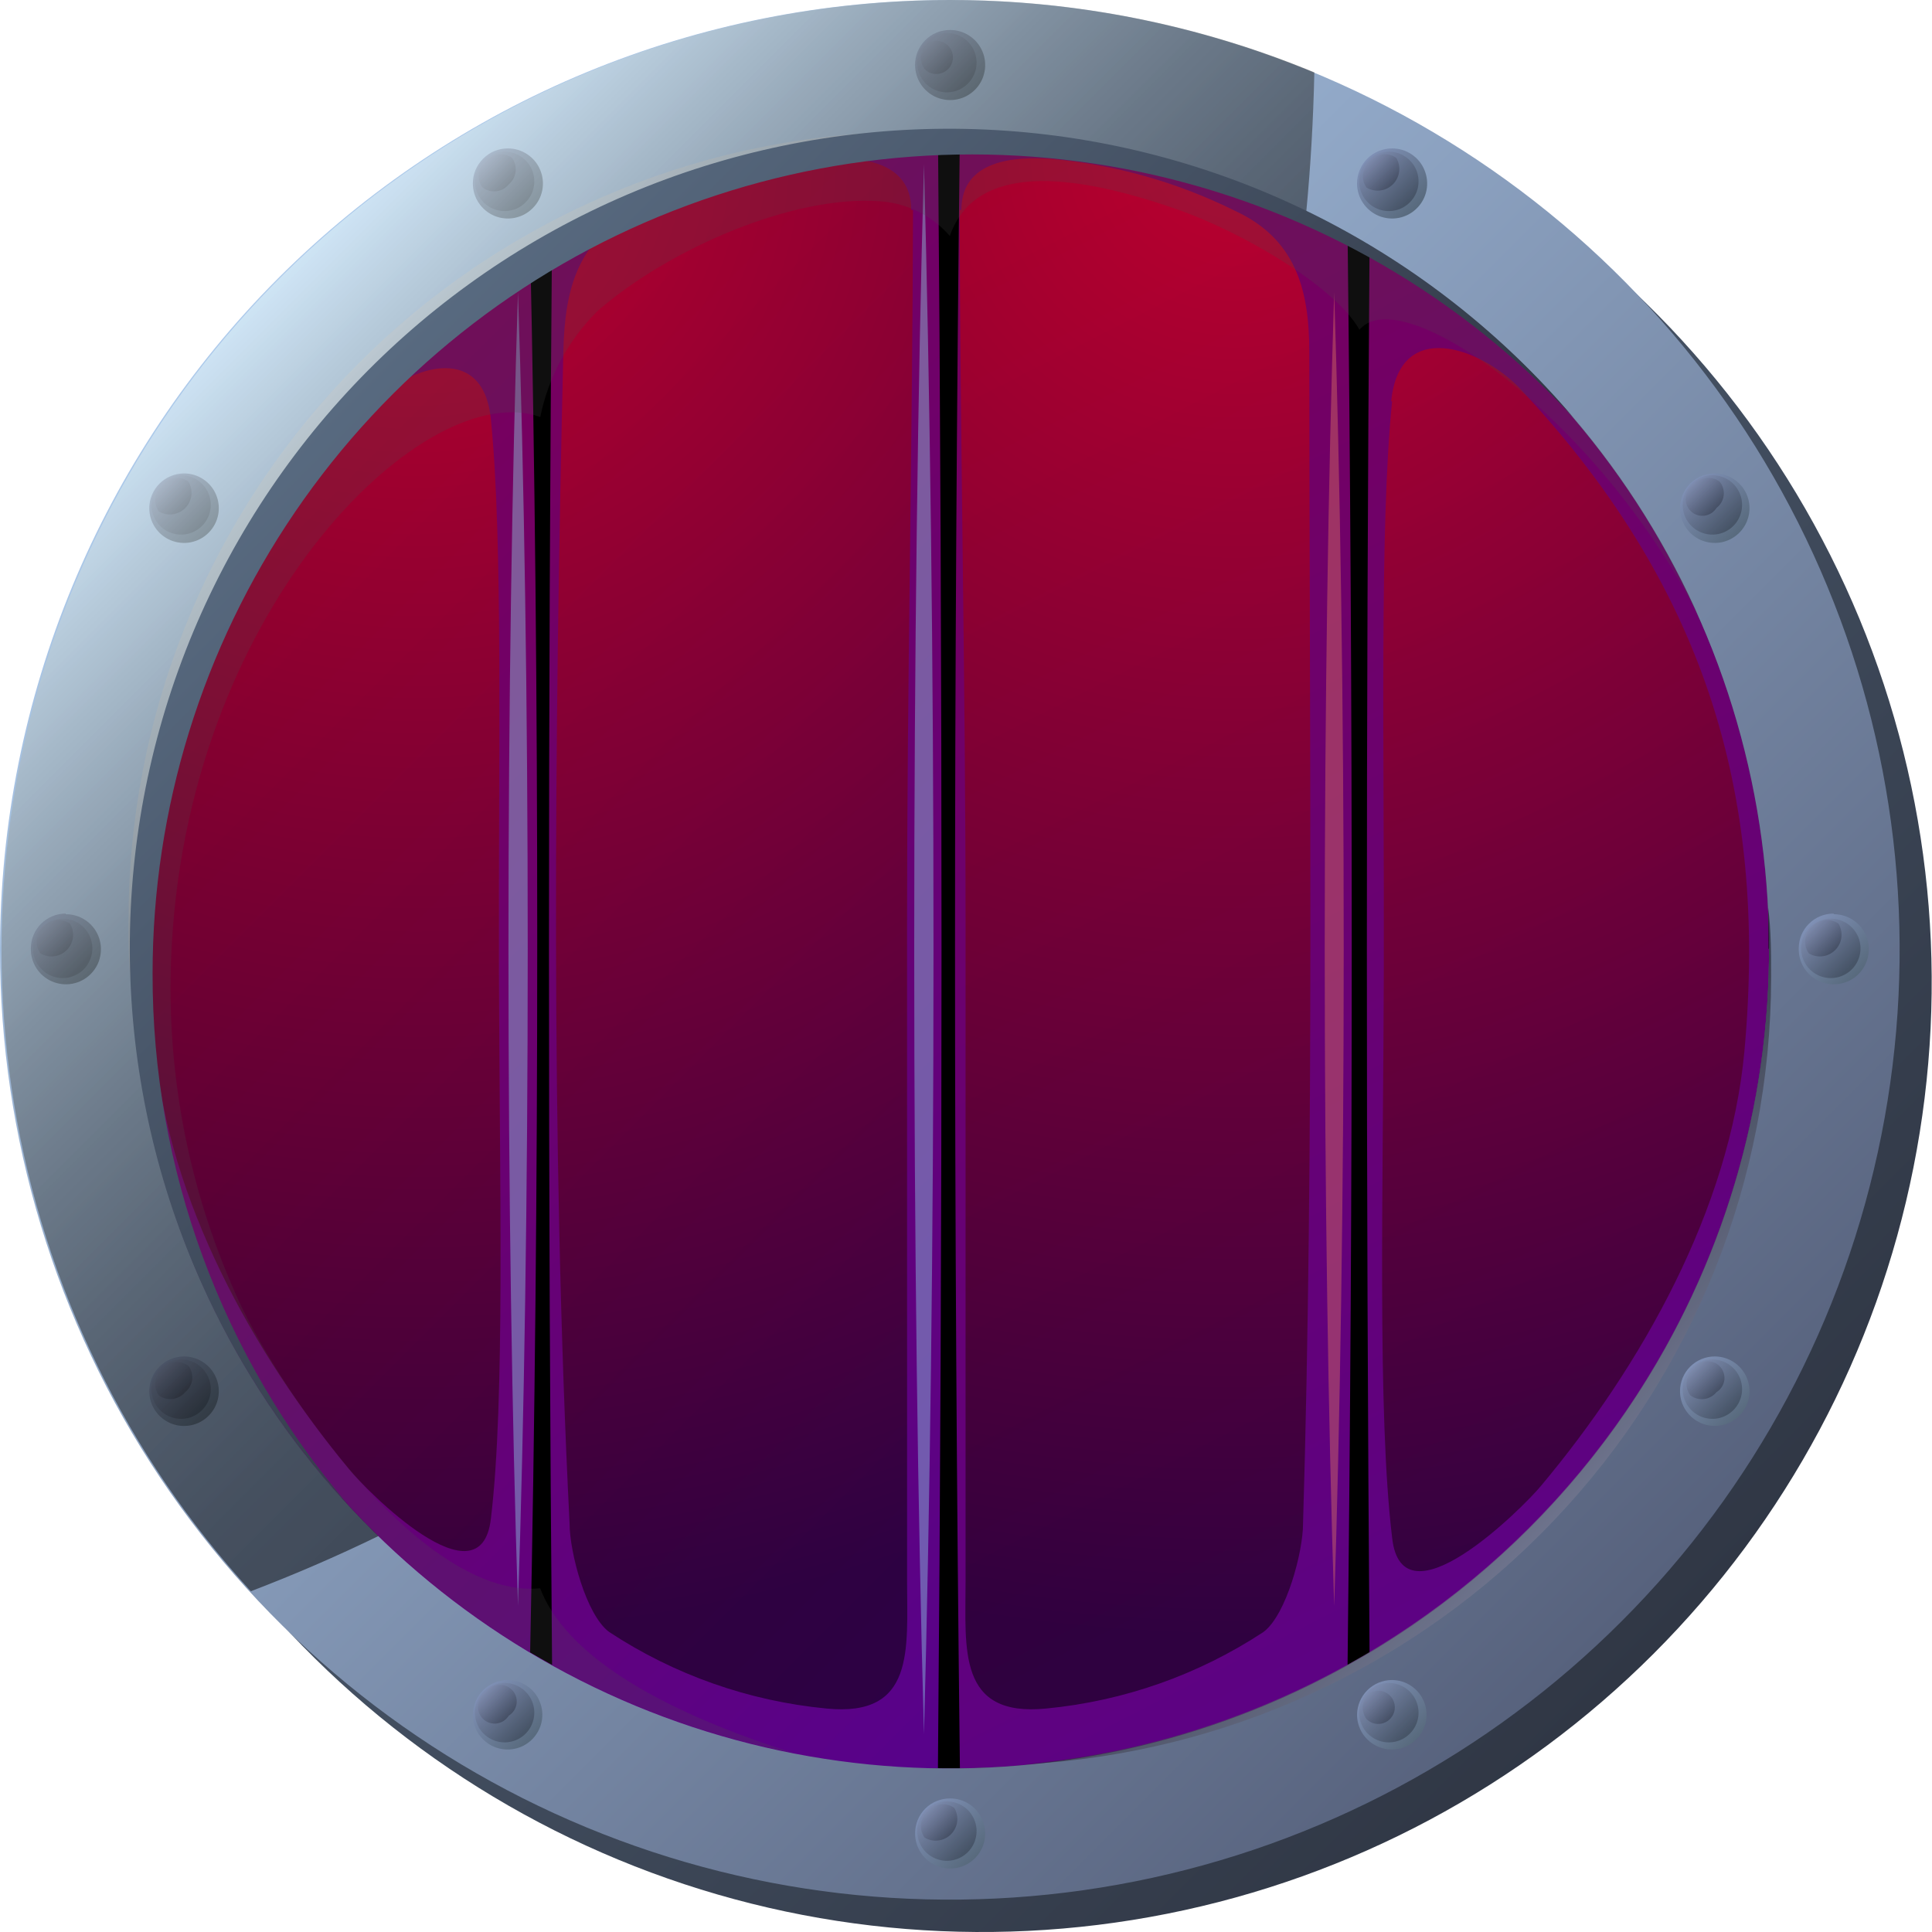 <svg width="40" height="40" viewBox="0 0 40 40" fill="none" xmlns="http://www.w3.org/2000/svg">
<rect width="40" height="40" fill="#E5E5E5"/>
<rect width="1232" height="290" transform="translate(-99 -60)" fill="white"/>
<g clip-path="url(#clip0_66_4318)">
<path fill-rule="evenodd" clip-rule="evenodd" d="M20.329 0.67C24.218 0.67 28.02 1.823 31.254 3.984C34.488 6.145 37.008 9.216 38.497 12.809C39.985 16.403 40.375 20.357 39.616 24.171C38.857 27.986 36.984 31.49 34.234 34.24C31.484 36.99 27.98 38.863 24.165 39.622C20.351 40.381 16.397 39.992 12.803 38.503C9.21 37.015 6.139 34.494 3.978 31.26C1.817 28.026 0.664 24.224 0.664 20.335C0.664 15.12 2.736 10.118 6.423 6.43C10.111 2.742 15.113 0.67 20.329 0.67Z" fill="url(#paint0_linear_66_4318)"/>
<path fill-rule="evenodd" clip-rule="evenodd" d="M19.665 2.692C23.02 2.692 26.3 3.687 29.09 5.551C31.88 7.416 34.054 10.066 35.337 13.166C36.62 16.267 36.955 19.678 36.299 22.968C35.643 26.259 34.026 29.281 31.652 31.653C29.278 34.024 26.254 35.638 22.963 36.29C19.671 36.943 16.261 36.604 13.162 35.318C10.063 34.031 7.415 31.854 5.553 29.062C3.692 26.271 2.7 22.99 2.704 19.634C2.706 15.137 4.493 10.825 7.674 7.645C10.855 4.466 15.168 2.679 19.665 2.679V2.692Z" fill="url(#paint1_linear_66_4318)"/>
<path fill-rule="evenodd" clip-rule="evenodd" d="M19.665 36.608V2.692C17.411 2.649 15.171 3.056 13.076 3.889C10.981 4.722 9.073 5.964 7.464 7.543C5.854 9.122 4.576 11.006 3.703 13.085C2.831 15.163 2.381 17.395 2.381 19.65C2.381 21.904 2.831 24.136 3.703 26.215C4.576 28.294 5.854 30.178 7.464 31.757C9.073 33.336 10.981 34.578 13.076 35.411C15.171 36.244 17.411 36.651 19.665 36.608Z" fill="url(#paint2_linear_66_4318)"/>
<path style="mix-blend-mode:screen" opacity="0.5" fill-rule="evenodd" clip-rule="evenodd" d="M18.866 4.345C18.866 3.306 17.754 3.239 17.023 3.288C15.694 3.405 14.4 3.77 13.206 4.363C11.977 4.929 11.695 5.949 11.664 7.264C11.479 15.087 11.4 23.758 11.793 31.55C11.793 32.128 12.131 33.431 12.61 33.787C13.958 34.675 15.502 35.219 17.109 35.373C18.952 35.557 18.78 34.144 18.78 32.742C18.78 28.195 18.78 23.647 18.78 19.1C18.78 14.183 18.891 9.267 18.903 4.351L18.866 4.345ZM10.164 8.689C10.005 7.018 8.382 7.62 7.651 8.407C4.056 12.291 2.735 16.439 3.208 21.705C3.491 24.858 5.23 28.004 7.227 30.419C7.577 30.85 9.955 33.265 10.164 31.439C10.459 28.981 10.343 24.538 10.33 20.101C10.318 15.664 10.416 11.221 10.164 8.689Z" fill="url(#paint3_radial_66_4318)"/>
<path style="mix-blend-mode:screen" opacity="0.5" fill-rule="evenodd" clip-rule="evenodd" d="M28.803 8.308C28.975 6.582 30.647 7.202 31.446 8.02C35.219 12.033 36.614 16.322 36.116 21.767C35.815 25.03 33.99 28.275 31.894 30.776C31.519 31.224 29.024 33.719 28.822 31.833C28.514 29.264 28.637 24.692 28.65 20.108C28.662 15.523 28.557 10.926 28.822 8.308H28.803ZM19.905 4.345C19.905 3.306 21.017 3.239 21.748 3.288C23.076 3.405 24.371 3.77 25.565 4.363C26.794 4.929 27.107 5.949 27.107 7.264C27.107 15.087 27.212 23.758 26.978 31.55C26.978 32.128 26.634 33.431 26.161 33.787C24.813 34.675 23.269 35.219 21.662 35.373C19.819 35.557 19.991 34.144 19.991 32.742C19.991 28.195 19.991 23.647 19.991 19.1C19.991 14.183 19.88 9.267 19.868 4.351L19.905 4.345Z" fill="url(#paint4_radial_66_4318)"/>
<g style="mix-blend-mode:screen" opacity="0.35">
<path fill-rule="evenodd" clip-rule="evenodd" d="M10.724 33.246C10.601 29.418 10.527 24.723 10.527 19.647C10.527 14.571 10.601 9.882 10.724 6.053C10.853 9.882 10.926 14.577 10.926 19.647C10.926 24.716 10.853 29.418 10.724 33.246Z" fill="#99FFFF"/>
</g>
<g style="mix-blend-mode:screen" opacity="0.35">
<path fill-rule="evenodd" clip-rule="evenodd" d="M19.13 35.901C19.001 31.323 18.928 25.712 18.928 19.647C18.928 13.581 19.001 7.971 19.13 3.398C19.253 7.977 19.327 13.587 19.327 19.647C19.327 25.706 19.253 31.323 19.13 35.901Z" fill="#99FFFF"/>
</g>
<g style="mix-blend-mode:screen" opacity="0.4">
<path fill-rule="evenodd" clip-rule="evenodd" d="M27.623 33.246C27.5 29.418 27.427 24.723 27.427 19.647C27.427 14.571 27.5 9.882 27.623 6.053C27.746 9.882 27.82 14.577 27.82 19.647C27.82 24.716 27.746 29.418 27.623 33.246Z" fill="#E47E62"/>
</g>
<path fill-rule="evenodd" clip-rule="evenodd" d="M11.43 34.469C11.344 24.637 11.344 14.681 11.43 4.83L10.976 5.088C11.172 14.03 11.172 24.839 10.976 34.211L11.43 34.469ZM19.419 2.692C19.518 13.983 19.518 25.288 19.419 36.608H19.874C19.739 25.317 19.739 14.011 19.874 2.692H19.419ZM27.9 4.83C28.015 14.663 28.015 24.542 27.9 34.469L28.355 34.211C28.281 24.501 28.281 14.794 28.355 5.088L27.9 4.83Z" fill="black"/>
<path fill-rule="evenodd" clip-rule="evenodd" d="M19.665 0C23.555 0 27.357 1.153 30.59 3.314C33.824 5.475 36.345 8.546 37.833 12.14C39.322 15.733 39.711 19.687 38.952 23.502C38.194 27.316 36.321 30.82 33.57 33.57C30.82 36.321 27.316 38.194 23.502 38.952C19.687 39.711 15.733 39.322 12.14 37.833C8.546 36.345 5.475 33.824 3.314 30.59C1.153 27.357 0 23.555 0 19.665C0 14.45 2.072 9.448 5.76 5.76C9.448 2.072 14.45 0 19.665 0ZM19.665 2.692C23.02 2.692 26.3 3.687 29.09 5.551C31.88 7.416 34.054 10.066 35.337 13.166C36.62 16.267 36.955 19.678 36.299 22.968C35.643 26.259 34.026 29.281 31.652 31.653C29.278 34.024 26.254 35.638 22.963 36.29C19.671 36.943 16.261 36.604 13.162 35.318C10.063 34.031 7.415 31.854 5.553 29.062C3.692 26.271 2.7 22.99 2.704 19.634C2.706 15.137 4.493 10.825 7.674 7.645C10.855 4.465 15.168 2.679 19.665 2.679V2.692Z" fill="url(#paint5_linear_66_4318)"/>
<path style="mix-blend-mode:screen" opacity="0.5" fill-rule="evenodd" clip-rule="evenodd" d="M36.626 19.634C36.627 23.866 35.046 27.945 32.193 31.071C29.34 34.197 25.422 36.143 21.208 36.528C25.378 36.308 29.306 34.497 32.182 31.469C35.058 28.441 36.664 24.425 36.669 20.249C36.669 19.757 36.669 19.272 36.608 18.792C36.608 19.075 36.608 19.364 36.608 19.653L36.626 19.634Z" fill="url(#paint6_linear_66_4318)"/>
<path fill-rule="evenodd" clip-rule="evenodd" d="M1.359 18.928C1.503 18.927 1.645 18.968 1.765 19.048C1.886 19.128 1.98 19.242 2.035 19.376C2.09 19.509 2.104 19.656 2.075 19.798C2.047 19.94 1.976 20.069 1.873 20.171C1.77 20.272 1.639 20.34 1.497 20.367C1.355 20.393 1.208 20.376 1.075 20.319C0.943 20.261 0.83 20.165 0.753 20.044C0.675 19.922 0.635 19.779 0.639 19.635C0.639 19.444 0.715 19.261 0.85 19.126C0.985 18.991 1.168 18.915 1.359 18.915V18.928Z" fill="url(#paint7_linear_66_4318)"/>
<path style="mix-blend-mode:screen" opacity="0.25" fill-rule="evenodd" clip-rule="evenodd" d="M1.297 19.02C1.419 19.02 1.538 19.056 1.639 19.123C1.74 19.191 1.819 19.287 1.865 19.399C1.912 19.512 1.924 19.635 1.9 19.755C1.876 19.874 1.818 19.983 1.732 20.07C1.646 20.155 1.536 20.214 1.417 20.238C1.298 20.262 1.174 20.249 1.062 20.203C0.949 20.156 0.853 20.077 0.786 19.976C0.718 19.875 0.682 19.756 0.682 19.635C0.682 19.472 0.747 19.315 0.862 19.2C0.978 19.085 1.134 19.02 1.297 19.02Z" fill="url(#paint8_linear_66_4318)"/>
<path style="mix-blend-mode:screen" opacity="0.25" fill-rule="evenodd" clip-rule="evenodd" d="M0.903 19.192C0.969 19.114 1.062 19.064 1.164 19.051C1.265 19.038 1.368 19.065 1.451 19.124C1.501 19.21 1.522 19.31 1.51 19.409C1.497 19.508 1.452 19.6 1.382 19.67C1.311 19.741 1.219 19.786 1.121 19.798C1.022 19.811 0.922 19.79 0.836 19.739C0.776 19.656 0.75 19.554 0.762 19.452C0.775 19.351 0.825 19.258 0.903 19.192Z" fill="url(#paint9_linear_66_4318)"/>
<path fill-rule="evenodd" clip-rule="evenodd" d="M3.811 9.802C3.953 9.802 4.092 9.844 4.21 9.923C4.329 10.002 4.421 10.114 4.475 10.246C4.53 10.377 4.544 10.522 4.516 10.662C4.488 10.801 4.42 10.929 4.319 11.03C4.219 11.131 4.09 11.199 3.951 11.227C3.811 11.255 3.667 11.24 3.535 11.186C3.404 11.132 3.291 11.039 3.212 10.921C3.133 10.803 3.091 10.664 3.091 10.521C3.091 10.331 3.167 10.148 3.302 10.013C3.437 9.878 3.62 9.802 3.811 9.802Z" fill="url(#paint10_linear_66_4318)"/>
<path style="mix-blend-mode:screen" opacity="0.25" fill-rule="evenodd" clip-rule="evenodd" d="M3.749 9.839C3.871 9.839 3.99 9.875 4.091 9.942C4.192 10.01 4.271 10.106 4.317 10.218C4.364 10.331 4.376 10.454 4.352 10.573C4.328 10.693 4.27 10.802 4.184 10.888C4.098 10.974 3.988 11.033 3.869 11.057C3.75 11.08 3.626 11.068 3.514 11.022C3.401 10.975 3.305 10.896 3.238 10.795C3.17 10.694 3.134 10.575 3.134 10.454C3.134 10.29 3.199 10.134 3.314 10.019C3.43 9.903 3.586 9.839 3.749 9.839Z" fill="url(#paint11_linear_66_4318)"/>
<path style="mix-blend-mode:screen" opacity="0.25" fill-rule="evenodd" clip-rule="evenodd" d="M3.362 10.042C3.425 9.961 3.517 9.909 3.618 9.896C3.72 9.884 3.822 9.912 3.903 9.974C3.953 10.06 3.974 10.16 3.962 10.259C3.949 10.358 3.904 10.45 3.834 10.52C3.763 10.59 3.671 10.635 3.573 10.648C3.474 10.66 3.374 10.64 3.288 10.589C3.228 10.507 3.202 10.404 3.216 10.303C3.229 10.203 3.282 10.111 3.362 10.048V10.042Z" fill="url(#paint12_linear_66_4318)"/>
<path fill-rule="evenodd" clip-rule="evenodd" d="M10.515 3.073C10.659 3.073 10.799 3.115 10.918 3.195C11.038 3.275 11.131 3.388 11.185 3.521C11.24 3.653 11.255 3.799 11.227 3.94C11.199 4.081 11.13 4.21 11.028 4.311C10.927 4.413 10.797 4.482 10.657 4.51C10.516 4.538 10.37 4.524 10.237 4.469C10.105 4.414 9.992 4.321 9.912 4.201C9.832 4.082 9.79 3.942 9.79 3.798C9.79 3.703 9.808 3.609 9.845 3.521C9.881 3.433 9.935 3.353 10.002 3.285C10.069 3.218 10.149 3.164 10.237 3.128C10.325 3.091 10.42 3.073 10.515 3.073Z" fill="url(#paint13_linear_66_4318)"/>
<path style="mix-blend-mode:screen" opacity="0.25" fill-rule="evenodd" clip-rule="evenodd" d="M10.447 3.14C10.569 3.14 10.688 3.176 10.789 3.244C10.89 3.311 10.969 3.408 11.016 3.52C11.062 3.632 11.074 3.756 11.05 3.875C11.027 3.994 10.968 4.104 10.882 4.19C10.796 4.276 10.687 4.335 10.567 4.358C10.448 4.382 10.325 4.37 10.212 4.323C10.1 4.277 10.004 4.198 9.936 4.097C9.869 3.996 9.833 3.877 9.833 3.755C9.833 3.592 9.897 3.436 10.013 3.32C10.128 3.205 10.284 3.14 10.447 3.14Z" fill="url(#paint14_linear_66_4318)"/>
<path style="mix-blend-mode:screen" opacity="0.25" fill-rule="evenodd" clip-rule="evenodd" d="M10.06 3.343C10.123 3.263 10.215 3.211 10.316 3.197C10.417 3.183 10.519 3.209 10.601 3.269C10.661 3.352 10.687 3.455 10.675 3.556C10.662 3.658 10.612 3.751 10.534 3.817C10.47 3.896 10.377 3.947 10.277 3.959C10.176 3.972 10.074 3.945 9.992 3.884C9.961 3.845 9.937 3.799 9.924 3.75C9.91 3.701 9.906 3.65 9.912 3.6C9.919 3.549 9.935 3.5 9.96 3.456C9.986 3.412 10.02 3.374 10.06 3.343Z" fill="url(#paint15_linear_66_4318)"/>
<path fill-rule="evenodd" clip-rule="evenodd" d="M19.666 0.621C19.809 0.619 19.95 0.661 20.07 0.74C20.19 0.819 20.284 0.932 20.34 1.064C20.396 1.197 20.411 1.343 20.384 1.484C20.357 1.625 20.288 1.755 20.187 1.857C20.086 1.959 19.956 2.029 19.816 2.057C19.675 2.086 19.528 2.072 19.395 2.017C19.262 1.962 19.149 1.869 19.069 1.75C18.989 1.631 18.946 1.49 18.946 1.346C18.945 1.251 18.963 1.157 18.999 1.069C19.035 0.981 19.088 0.901 19.155 0.834C19.221 0.766 19.301 0.713 19.389 0.676C19.477 0.639 19.57 0.621 19.666 0.621Z" fill="url(#paint16_linear_66_4318)"/>
<path style="mix-blend-mode:screen" opacity="0.25" fill-rule="evenodd" clip-rule="evenodd" d="M19.604 0.682C19.726 0.682 19.845 0.718 19.946 0.786C20.047 0.853 20.126 0.949 20.172 1.062C20.219 1.174 20.231 1.298 20.207 1.417C20.183 1.536 20.125 1.646 20.039 1.732C19.953 1.818 19.843 1.876 19.724 1.9C19.605 1.924 19.481 1.912 19.369 1.865C19.256 1.819 19.16 1.74 19.093 1.639C19.025 1.538 18.989 1.419 18.989 1.297C18.989 1.134 19.054 0.978 19.169 0.862C19.285 0.747 19.441 0.682 19.604 0.682Z" fill="url(#paint17_linear_66_4318)"/>
<path style="mix-blend-mode:screen" opacity="0.25" fill-rule="evenodd" clip-rule="evenodd" d="M19.21 0.891C19.266 0.858 19.329 0.842 19.394 0.844C19.458 0.845 19.521 0.865 19.574 0.9C19.628 0.935 19.671 0.985 19.698 1.043C19.725 1.102 19.735 1.167 19.727 1.23C19.719 1.294 19.693 1.355 19.653 1.405C19.612 1.455 19.558 1.492 19.498 1.513C19.437 1.534 19.371 1.538 19.309 1.523C19.246 1.509 19.189 1.478 19.143 1.432C19.083 1.35 19.057 1.249 19.07 1.148C19.082 1.048 19.133 0.956 19.21 0.891Z" fill="url(#paint18_linear_66_4318)"/>
<path fill-rule="evenodd" clip-rule="evenodd" d="M35.52 9.802C35.663 9.806 35.801 9.852 35.917 9.934C36.034 10.016 36.123 10.131 36.174 10.264C36.225 10.398 36.235 10.543 36.203 10.682C36.171 10.821 36.099 10.947 35.995 11.045C35.891 11.143 35.761 11.207 35.62 11.231C35.48 11.254 35.335 11.235 35.205 11.177C35.075 11.118 34.966 11.022 34.891 10.901C34.815 10.78 34.778 10.639 34.783 10.497C34.789 10.307 34.87 10.127 35.008 9.997C35.147 9.867 35.331 9.797 35.52 9.802Z" fill="url(#paint19_linear_66_4318)"/>
<path style="mix-blend-mode:screen" opacity="0.25" fill-rule="evenodd" clip-rule="evenodd" d="M35.453 9.839C35.574 9.839 35.693 9.875 35.794 9.942C35.896 10.01 35.974 10.106 36.021 10.218C36.068 10.331 36.08 10.454 36.056 10.573C36.032 10.693 35.974 10.802 35.888 10.888C35.802 10.974 35.692 11.033 35.573 11.057C35.453 11.08 35.33 11.068 35.218 11.022C35.105 10.975 35.009 10.896 34.941 10.795C34.874 10.694 34.838 10.575 34.838 10.454C34.838 10.29 34.903 10.134 35.018 10.019C35.133 9.903 35.29 9.839 35.453 9.839Z" fill="url(#paint20_linear_66_4318)"/>
<path style="mix-blend-mode:screen" opacity="0.25" fill-rule="evenodd" clip-rule="evenodd" d="M35.065 10.042C35.128 9.961 35.221 9.909 35.322 9.896C35.423 9.884 35.526 9.912 35.606 9.974C35.638 10.014 35.661 10.059 35.675 10.108C35.689 10.157 35.693 10.208 35.687 10.259C35.68 10.309 35.664 10.358 35.639 10.402C35.613 10.446 35.579 10.484 35.539 10.515C35.512 10.559 35.475 10.597 35.431 10.625C35.387 10.653 35.337 10.671 35.286 10.677C35.234 10.683 35.182 10.678 35.132 10.661C35.083 10.644 35.038 10.616 35.002 10.579C34.965 10.542 34.937 10.497 34.92 10.448C34.903 10.399 34.897 10.346 34.903 10.295C34.909 10.243 34.927 10.193 34.955 10.149C34.983 10.106 35.021 10.069 35.065 10.042Z" fill="url(#paint21_linear_66_4318)"/>
<path fill-rule="evenodd" clip-rule="evenodd" d="M28.822 3.073C28.966 3.073 29.106 3.115 29.225 3.195C29.345 3.275 29.438 3.388 29.492 3.521C29.547 3.653 29.562 3.799 29.534 3.94C29.506 4.081 29.437 4.21 29.335 4.311C29.234 4.413 29.104 4.482 28.964 4.51C28.823 4.538 28.677 4.524 28.544 4.469C28.412 4.414 28.299 4.321 28.219 4.201C28.139 4.082 28.096 3.942 28.096 3.798C28.096 3.703 28.115 3.609 28.152 3.521C28.188 3.433 28.242 3.353 28.309 3.285C28.376 3.218 28.456 3.164 28.544 3.128C28.632 3.091 28.727 3.073 28.822 3.073Z" fill="url(#paint22_linear_66_4318)"/>
<path style="mix-blend-mode:screen" opacity="0.25" fill-rule="evenodd" clip-rule="evenodd" d="M28.754 3.14C28.876 3.14 28.995 3.176 29.096 3.244C29.197 3.311 29.276 3.408 29.323 3.52C29.369 3.632 29.381 3.756 29.358 3.875C29.334 3.994 29.275 4.104 29.189 4.19C29.103 4.276 28.994 4.335 28.874 4.358C28.755 4.382 28.631 4.37 28.519 4.323C28.407 4.277 28.311 4.198 28.243 4.097C28.176 3.996 28.14 3.877 28.14 3.755C28.14 3.592 28.204 3.436 28.32 3.32C28.435 3.205 28.591 3.14 28.754 3.14Z" fill="url(#paint23_linear_66_4318)"/>
<path style="mix-blend-mode:screen" opacity="0.25" fill-rule="evenodd" clip-rule="evenodd" d="M28.367 3.343C28.43 3.263 28.522 3.211 28.623 3.197C28.724 3.183 28.826 3.209 28.908 3.269C28.959 3.355 28.98 3.455 28.967 3.554C28.955 3.653 28.91 3.745 28.839 3.815C28.769 3.886 28.677 3.931 28.578 3.943C28.479 3.956 28.379 3.935 28.293 3.884C28.233 3.802 28.207 3.7 28.221 3.599C28.235 3.498 28.287 3.406 28.367 3.343Z" fill="url(#paint24_linear_66_4318)"/>
<path fill-rule="evenodd" clip-rule="evenodd" d="M37.972 18.928C38.117 18.929 38.257 18.973 38.376 19.054C38.495 19.136 38.587 19.25 38.64 19.384C38.693 19.518 38.706 19.665 38.675 19.805C38.645 19.946 38.574 20.075 38.47 20.175C38.367 20.275 38.236 20.342 38.094 20.367C37.952 20.393 37.806 20.375 37.674 20.318C37.542 20.26 37.431 20.164 37.353 20.042C37.276 19.921 37.237 19.779 37.241 19.635C37.241 19.444 37.316 19.261 37.451 19.126C37.586 18.991 37.769 18.915 37.96 18.915L37.972 18.928Z" fill="url(#paint25_linear_66_4318)"/>
<path style="mix-blend-mode:screen" opacity="0.25" fill-rule="evenodd" clip-rule="evenodd" d="M37.905 19.02C38.026 19.02 38.145 19.056 38.246 19.123C38.347 19.191 38.426 19.287 38.473 19.399C38.519 19.512 38.532 19.635 38.508 19.755C38.484 19.874 38.426 19.983 38.34 20.07C38.254 20.155 38.144 20.214 38.025 20.238C37.906 20.262 37.782 20.249 37.669 20.203C37.557 20.156 37.461 20.077 37.394 19.976C37.326 19.875 37.29 19.756 37.29 19.635C37.29 19.472 37.355 19.315 37.47 19.2C37.585 19.085 37.742 19.02 37.905 19.02Z" fill="url(#paint26_linear_66_4318)"/>
<path style="mix-blend-mode:screen" opacity="0.25" fill-rule="evenodd" clip-rule="evenodd" d="M37.517 19.192C37.583 19.114 37.676 19.064 37.778 19.051C37.879 19.038 37.982 19.065 38.065 19.124C38.115 19.21 38.136 19.31 38.124 19.409C38.111 19.508 38.066 19.6 37.996 19.67C37.925 19.741 37.833 19.786 37.734 19.798C37.636 19.811 37.535 19.79 37.45 19.739C37.39 19.656 37.364 19.554 37.376 19.452C37.389 19.351 37.439 19.258 37.517 19.192Z" fill="url(#paint27_linear_66_4318)"/>
<path fill-rule="evenodd" clip-rule="evenodd" d="M35.52 28.084C35.662 28.088 35.799 28.133 35.915 28.214C36.031 28.296 36.12 28.409 36.172 28.541C36.224 28.673 36.235 28.817 36.205 28.955C36.175 29.093 36.106 29.22 36.004 29.319C35.903 29.417 35.775 29.484 35.636 29.51C35.497 29.537 35.353 29.521 35.223 29.466C35.092 29.411 34.981 29.319 34.903 29.201C34.824 29.084 34.783 28.945 34.783 28.804C34.783 28.613 34.858 28.43 34.993 28.295C35.128 28.16 35.311 28.084 35.502 28.084H35.52Z" fill="url(#paint28_linear_66_4318)"/>
<path style="mix-blend-mode:screen" opacity="0.25" fill-rule="evenodd" clip-rule="evenodd" d="M35.453 28.146C35.574 28.146 35.693 28.182 35.794 28.249C35.896 28.317 35.974 28.413 36.021 28.525C36.068 28.638 36.08 28.761 36.056 28.881C36.032 29 35.974 29.109 35.888 29.195C35.802 29.281 35.692 29.34 35.573 29.364C35.453 29.387 35.33 29.375 35.218 29.329C35.105 29.282 35.009 29.203 34.941 29.102C34.874 29.001 34.838 28.882 34.838 28.761C34.838 28.598 34.903 28.441 35.018 28.326C35.133 28.21 35.29 28.146 35.453 28.146Z" fill="url(#paint29_linear_66_4318)"/>
<path style="mix-blend-mode:screen" opacity="0.25" fill-rule="evenodd" clip-rule="evenodd" d="M35.065 28.349C35.093 28.304 35.13 28.267 35.173 28.238C35.217 28.21 35.267 28.192 35.319 28.186C35.37 28.18 35.423 28.186 35.472 28.203C35.521 28.22 35.566 28.248 35.602 28.285C35.639 28.322 35.667 28.366 35.684 28.416C35.702 28.465 35.707 28.517 35.701 28.569C35.695 28.621 35.677 28.67 35.649 28.714C35.621 28.758 35.583 28.795 35.539 28.822C35.475 28.901 35.383 28.952 35.282 28.965C35.181 28.977 35.079 28.951 34.998 28.89C34.935 28.809 34.907 28.707 34.92 28.605C34.933 28.504 34.985 28.412 35.065 28.349Z" fill="url(#paint30_linear_66_4318)"/>
<path fill-rule="evenodd" clip-rule="evenodd" d="M28.822 34.783C28.964 34.784 29.103 34.827 29.22 34.907C29.338 34.987 29.429 35.099 29.482 35.231C29.536 35.362 29.549 35.507 29.521 35.646C29.492 35.785 29.423 35.913 29.323 36.013C29.222 36.113 29.093 36.181 28.954 36.208C28.815 36.235 28.67 36.221 28.539 36.166C28.408 36.111 28.296 36.019 28.217 35.901C28.139 35.783 28.096 35.644 28.096 35.502C28.098 35.311 28.175 35.128 28.311 34.993C28.447 34.858 28.631 34.783 28.822 34.783Z" fill="url(#paint31_linear_66_4318)"/>
<path style="mix-blend-mode:screen" opacity="0.25" fill-rule="evenodd" clip-rule="evenodd" d="M28.754 34.844C28.876 34.844 28.995 34.88 29.096 34.948C29.197 35.015 29.276 35.111 29.323 35.224C29.369 35.336 29.381 35.46 29.358 35.579C29.334 35.698 29.275 35.808 29.189 35.894C29.103 35.98 28.994 36.038 28.874 36.062C28.755 36.086 28.631 36.074 28.519 36.027C28.407 35.98 28.311 35.902 28.243 35.801C28.176 35.7 28.14 35.581 28.14 35.459C28.14 35.296 28.204 35.139 28.32 35.024C28.435 34.909 28.591 34.844 28.754 34.844Z" fill="url(#paint32_linear_66_4318)"/>
<path style="mix-blend-mode:screen" opacity="0.25" fill-rule="evenodd" clip-rule="evenodd" d="M28.367 35.047C28.423 35.016 28.486 35.001 28.55 35.004C28.614 35.007 28.675 35.028 28.728 35.064C28.781 35.1 28.823 35.15 28.849 35.208C28.875 35.266 28.884 35.331 28.875 35.394C28.867 35.457 28.841 35.517 28.8 35.566C28.76 35.616 28.706 35.653 28.646 35.674C28.586 35.694 28.521 35.698 28.458 35.684C28.396 35.67 28.339 35.639 28.293 35.594C28.231 35.511 28.204 35.408 28.218 35.305C28.232 35.203 28.285 35.11 28.367 35.047Z" fill="url(#paint33_linear_66_4318)"/>
<path fill-rule="evenodd" clip-rule="evenodd" d="M19.666 37.235C19.809 37.233 19.951 37.275 20.071 37.354C20.191 37.434 20.285 37.547 20.341 37.68C20.396 37.812 20.411 37.959 20.384 38.1C20.356 38.242 20.287 38.371 20.185 38.473C20.083 38.575 19.953 38.644 19.812 38.672C19.67 38.7 19.524 38.685 19.391 38.629C19.258 38.574 19.145 38.48 19.066 38.359C18.986 38.239 18.945 38.098 18.946 37.954C18.946 37.763 19.022 37.58 19.157 37.445C19.292 37.31 19.475 37.235 19.666 37.235Z" fill="url(#paint34_linear_66_4318)"/>
<path style="mix-blend-mode:screen" opacity="0.25" fill-rule="evenodd" clip-rule="evenodd" d="M19.604 37.296C19.726 37.296 19.845 37.332 19.946 37.4C20.047 37.467 20.126 37.563 20.172 37.676C20.219 37.788 20.231 37.912 20.207 38.031C20.183 38.15 20.125 38.26 20.039 38.346C19.953 38.432 19.843 38.49 19.724 38.514C19.605 38.538 19.481 38.526 19.369 38.479C19.256 38.432 19.16 38.354 19.093 38.253C19.025 38.151 18.989 38.032 18.989 37.911C18.989 37.748 19.054 37.591 19.169 37.476C19.285 37.361 19.441 37.296 19.604 37.296Z" fill="url(#paint35_linear_66_4318)"/>
<path style="mix-blend-mode:screen" opacity="0.25" fill-rule="evenodd" clip-rule="evenodd" d="M19.21 37.499C19.276 37.421 19.369 37.37 19.471 37.358C19.572 37.345 19.675 37.372 19.758 37.431C19.808 37.517 19.829 37.617 19.817 37.716C19.804 37.815 19.759 37.907 19.689 37.977C19.618 38.048 19.526 38.093 19.428 38.105C19.329 38.118 19.229 38.097 19.143 38.046C19.083 37.963 19.057 37.861 19.069 37.759C19.082 37.658 19.132 37.565 19.21 37.499Z" fill="url(#paint36_linear_66_4318)"/>
<path fill-rule="evenodd" clip-rule="evenodd" d="M10.515 34.783C10.657 34.784 10.796 34.827 10.913 34.907C11.031 34.987 11.122 35.099 11.175 35.231C11.229 35.362 11.242 35.507 11.214 35.646C11.185 35.785 11.116 35.913 11.015 36.013C10.915 36.113 10.787 36.181 10.647 36.208C10.508 36.235 10.363 36.221 10.232 36.166C10.101 36.111 9.989 36.019 9.91 35.901C9.832 35.783 9.79 35.644 9.79 35.502C9.791 35.311 9.868 35.128 10.004 34.993C10.14 34.858 10.324 34.783 10.515 34.783Z" fill="url(#paint37_linear_66_4318)"/>
<path style="mix-blend-mode:screen" opacity="0.25" fill-rule="evenodd" clip-rule="evenodd" d="M10.447 34.844C10.569 34.844 10.688 34.88 10.789 34.948C10.89 35.015 10.969 35.111 11.016 35.224C11.062 35.336 11.074 35.46 11.05 35.579C11.027 35.698 10.968 35.808 10.882 35.894C10.796 35.98 10.687 36.038 10.567 36.062C10.448 36.086 10.325 36.074 10.212 36.027C10.1 35.98 10.004 35.902 9.936 35.801C9.869 35.7 9.833 35.581 9.833 35.459C9.833 35.296 9.897 35.139 10.013 35.024C10.128 34.909 10.284 34.844 10.447 34.844Z" fill="url(#paint38_linear_66_4318)"/>
<path style="mix-blend-mode:screen" opacity="0.25" fill-rule="evenodd" clip-rule="evenodd" d="M10.06 35.047C10.087 35.003 10.124 34.965 10.168 34.937C10.212 34.909 10.261 34.891 10.313 34.885C10.365 34.879 10.417 34.884 10.466 34.901C10.516 34.919 10.56 34.947 10.597 34.983C10.634 35.02 10.662 35.065 10.679 35.114C10.696 35.163 10.702 35.216 10.696 35.267C10.69 35.319 10.672 35.369 10.644 35.413C10.616 35.456 10.578 35.493 10.534 35.52C10.506 35.565 10.469 35.602 10.426 35.631C10.382 35.659 10.332 35.676 10.28 35.683C10.229 35.689 10.176 35.683 10.127 35.666C10.078 35.649 10.033 35.621 9.996 35.584C9.96 35.547 9.932 35.503 9.914 35.453C9.897 35.404 9.892 35.352 9.898 35.3C9.904 35.248 9.922 35.199 9.95 35.155C9.978 35.111 10.016 35.074 10.06 35.047Z" fill="url(#paint39_linear_66_4318)"/>
<path fill-rule="evenodd" clip-rule="evenodd" d="M3.811 28.084C3.953 28.084 4.092 28.126 4.21 28.205C4.329 28.285 4.421 28.397 4.475 28.528C4.53 28.66 4.544 28.804 4.516 28.944C4.488 29.084 4.42 29.212 4.319 29.312C4.219 29.413 4.09 29.482 3.951 29.509C3.811 29.537 3.667 29.523 3.535 29.468C3.404 29.414 3.291 29.322 3.212 29.203C3.133 29.085 3.091 28.946 3.091 28.804C3.091 28.613 3.167 28.43 3.302 28.295C3.437 28.16 3.62 28.084 3.811 28.084Z" fill="url(#paint40_linear_66_4318)"/>
<path style="mix-blend-mode:screen" opacity="0.25" fill-rule="evenodd" clip-rule="evenodd" d="M3.749 28.146C3.871 28.146 3.99 28.182 4.091 28.249C4.192 28.317 4.271 28.413 4.317 28.525C4.364 28.638 4.376 28.761 4.352 28.881C4.328 29 4.27 29.109 4.184 29.195C4.098 29.281 3.988 29.34 3.869 29.364C3.75 29.387 3.626 29.375 3.514 29.329C3.401 29.282 3.305 29.203 3.238 29.102C3.17 29.001 3.134 28.882 3.134 28.761C3.134 28.598 3.199 28.441 3.314 28.326C3.43 28.21 3.586 28.146 3.749 28.146Z" fill="url(#paint41_linear_66_4318)"/>
<path style="mix-blend-mode:screen" opacity="0.25" fill-rule="evenodd" clip-rule="evenodd" d="M3.362 28.349C3.392 28.308 3.431 28.274 3.475 28.249C3.519 28.223 3.568 28.207 3.618 28.201C3.668 28.195 3.719 28.198 3.768 28.212C3.817 28.226 3.863 28.249 3.903 28.281C3.964 28.362 3.99 28.464 3.978 28.565C3.965 28.666 3.914 28.758 3.835 28.822C3.769 28.9 3.676 28.951 3.575 28.963C3.473 28.976 3.371 28.949 3.288 28.89C3.228 28.807 3.202 28.705 3.216 28.604C3.229 28.503 3.282 28.412 3.362 28.349Z" fill="url(#paint42_linear_66_4318)"/>
<g style="mix-blend-mode:screen" opacity="0.5">
<path fill-rule="evenodd" clip-rule="evenodd" d="M2.704 19.634C2.705 15.404 4.287 11.326 7.139 8.202C9.992 5.077 13.909 3.132 18.123 2.747C13.947 2.967 10.015 4.782 7.138 7.817C4.261 10.852 2.658 14.875 2.661 19.057C2.661 19.548 2.661 20.034 2.729 20.513C2.729 20.23 2.729 19.942 2.729 19.647L2.704 19.634Z" fill="#CCCCCC"/>
</g>
<path style="mix-blend-mode:screen" opacity="0.5" fill-rule="evenodd" clip-rule="evenodd" d="M19.665 5.58029e-06C15.852 0.006 12.123 1.121 8.932 3.208C5.741 5.295 3.225 8.265 1.692 11.756C0.158 15.247 -0.327 19.109 0.294 22.871C0.916 26.633 2.618 30.133 5.193 32.945C6.094 32.601 6.975 32.22 7.835 31.802C4.948 28.993 3.155 25.248 2.777 21.238C2.399 17.228 3.46 13.214 5.771 9.915C8.082 6.616 11.491 4.247 15.389 3.232C19.287 2.217 23.419 2.622 27.046 4.375C27.136 3.429 27.191 2.47 27.212 1.499C24.819 0.508 22.255 -0.002 19.665 5.58029e-06Z" fill="url(#paint43_linear_66_4318)"/>
<g style="mix-blend-mode:multiply" opacity="0.2">
<path fill-rule="evenodd" clip-rule="evenodd" d="M11.184 8.64C11.354 7.803 11.769 7.035 12.377 6.434C13.895 5.119 16.451 4.038 18.203 4.167C18.482 4.183 18.755 4.255 19.006 4.379C19.258 4.502 19.481 4.674 19.665 4.886C20.2 3.355 22.209 3.589 24.311 4.314C25.749 4.806 27.654 5.949 28.146 6.827C29.012 5.789 33.062 8.628 35.17 12.758C33.986 10.094 32.136 7.781 29.798 6.04C27.459 4.3 24.712 3.192 21.821 2.822C18.93 2.453 15.992 2.834 13.292 3.93C10.591 5.027 8.218 6.8 6.402 9.08C4.587 11.361 3.389 14.07 2.925 16.948C2.462 19.825 2.747 22.774 3.755 25.509C4.762 28.244 6.457 30.673 8.677 32.562C10.897 34.452 13.566 35.737 16.427 36.294C14.355 35.637 11.818 34.537 11.184 32.884C8.69 33.123 5.654 28.582 4.873 26.775C3.862 24.504 3.411 22.024 3.558 19.542C3.958 12.438 8.862 7.792 11.184 8.634V8.64Z" fill="#4A4A49"/>
</g>
<path fill-rule="evenodd" clip-rule="evenodd" d="M3.159 20.157C3.159 16.746 4.188 13.415 6.11 10.598C8.033 7.78 10.76 5.608 13.936 4.365C17.112 3.121 20.589 2.864 23.913 3.627C27.237 4.39 30.254 6.137 32.57 8.64C31.108 6.92 29.316 5.509 27.3 4.49C25.285 3.471 23.086 2.865 20.834 2.707C18.581 2.549 16.319 2.843 14.181 3.571C12.044 4.299 10.073 5.446 8.384 6.946C6.696 8.446 5.324 10.268 4.349 12.305C3.374 14.342 2.816 16.553 2.707 18.809C2.598 21.064 2.941 23.319 3.715 25.44C4.489 27.562 5.679 29.508 7.215 31.163C4.59 28.098 3.151 24.192 3.159 20.157Z" fill="url(#paint44_linear_66_4318)"/>
</g>
<defs>
<linearGradient id="paint0_linear_66_4318" x1="34.223" y1="34.217" x2="6.434" y2="6.428" gradientUnits="userSpaceOnUse">
<stop stop-color="#303745"/>
<stop offset="1" stop-color="#586A80"/>
</linearGradient>
<linearGradient id="paint1_linear_66_4318" x1="49.821" y1="29.885" x2="33.251" y2="-2.624" gradientUnits="userSpaceOnUse">
<stop stop-color="#57028B"/>
<stop offset="1" stop-color="#79005B"/>
</linearGradient>
<linearGradient id="paint2_linear_66_4318" x1="26.388" y1="29.885" x2="5.918" y2="9.415" gradientUnits="userSpaceOnUse">
<stop stop-color="#57028B"/>
<stop offset="1" stop-color="#79005B"/>
</linearGradient>
<radialGradient id="paint3_radial_66_4318" cx="0" cy="0" r="1" gradientUnits="userSpaceOnUse" gradientTransform="translate(8.585 2.925) scale(31.138 31.138)">
<stop stop-color="#FF0000"/>
<stop offset="1"/>
</radialGradient>
<radialGradient id="paint4_radial_66_4318" cx="0" cy="0" r="1" gradientUnits="userSpaceOnUse" gradientTransform="translate(25.531 2.925) scale(32.238 31.138)">
<stop stop-color="#FF0000"/>
<stop offset="1"/>
</radialGradient>
<linearGradient id="paint5_linear_66_4318" x1="33.56" y1="33.547" x2="5.77" y2="5.752" gradientUnits="userSpaceOnUse">
<stop stop-color="#57627D"/>
<stop offset="1" stop-color="#ADCAEB"/>
</linearGradient>
<linearGradient id="paint6_linear_66_4318" x1="32.46" y1="31.212" x2="28.318" y2="27.076" gradientUnits="userSpaceOnUse">
<stop stop-color="#7F7E94"/>
<stop offset="1"/>
</linearGradient>
<linearGradient id="paint7_linear_66_4318" x1="1.869" y1="20.157" x2="0.848" y2="19.143" gradientUnits="userSpaceOnUse">
<stop stop-color="#586A7D"/>
<stop offset="1" stop-color="#7F90B5"/>
</linearGradient>
<linearGradient id="paint8_linear_66_4318" x1="1.715" y1="20.004" x2="0.873" y2="19.167" gradientUnits="userSpaceOnUse">
<stop stop-color="#02020D"/>
<stop offset="1" stop-color="#7B82A1"/>
</linearGradient>
<linearGradient id="paint9_linear_66_4318" x1="1.377" y1="19.665" x2="0.91" y2="19.192" gradientUnits="userSpaceOnUse">
<stop stop-color="#02020D"/>
<stop offset="1" stop-color="#7B82A1"/>
</linearGradient>
<linearGradient id="paint10_linear_66_4318" x1="4.321" y1="11.007" x2="3.3" y2="9.986" gradientUnits="userSpaceOnUse">
<stop stop-color="#586A7D"/>
<stop offset="1" stop-color="#7F90B5"/>
</linearGradient>
<linearGradient id="paint11_linear_66_4318" x1="4.167" y1="10.853" x2="3.325" y2="10.011" gradientUnits="userSpaceOnUse">
<stop stop-color="#02020D"/>
<stop offset="1" stop-color="#7B82A1"/>
</linearGradient>
<linearGradient id="paint12_linear_66_4318" x1="3.835" y1="10.515" x2="3.362" y2="10.042" gradientUnits="userSpaceOnUse">
<stop stop-color="#02020D"/>
<stop offset="1" stop-color="#7B82A1"/>
</linearGradient>
<linearGradient id="paint13_linear_66_4318" x1="11.025" y1="4.309" x2="10.005" y2="3.288" gradientUnits="userSpaceOnUse">
<stop stop-color="#586A7D"/>
<stop offset="1" stop-color="#7F90B5"/>
</linearGradient>
<linearGradient id="paint14_linear_66_4318" x1="10.866" y1="4.155" x2="10.029" y2="3.312" gradientUnits="userSpaceOnUse">
<stop stop-color="#02020D"/>
<stop offset="1" stop-color="#7B82A1"/>
</linearGradient>
<linearGradient id="paint15_linear_66_4318" x1="10.534" y1="3.817" x2="10.06" y2="3.343" gradientUnits="userSpaceOnUse">
<stop stop-color="#02020D"/>
<stop offset="1" stop-color="#7B82A1"/>
</linearGradient>
<linearGradient id="paint16_linear_66_4318" x1="20.176" y1="1.857" x2="19.155" y2="0.836" gradientUnits="userSpaceOnUse">
<stop stop-color="#586A7D"/>
<stop offset="1" stop-color="#7F90B5"/>
</linearGradient>
<linearGradient id="paint17_linear_66_4318" x1="20.022" y1="1.697" x2="19.18" y2="0.86" gradientUnits="userSpaceOnUse">
<stop stop-color="#02020D"/>
<stop offset="1" stop-color="#7B82A1"/>
</linearGradient>
<linearGradient id="paint18_linear_66_4318" x1="19.684" y1="1.365" x2="19.21" y2="0.891" gradientUnits="userSpaceOnUse">
<stop stop-color="#02020D"/>
<stop offset="1" stop-color="#7B82A1"/>
</linearGradient>
<linearGradient id="paint19_linear_66_4318" x1="36.031" y1="11.007" x2="35.01" y2="9.986" gradientUnits="userSpaceOnUse">
<stop stop-color="#586A7D"/>
<stop offset="1" stop-color="#7F90B5"/>
</linearGradient>
<linearGradient id="paint20_linear_66_4318" x1="35.877" y1="10.853" x2="35.035" y2="10.011" gradientUnits="userSpaceOnUse">
<stop stop-color="#02020D"/>
<stop offset="1" stop-color="#7B82A1"/>
</linearGradient>
<linearGradient id="paint21_linear_66_4318" x1="35.539" y1="10.515" x2="35.065" y2="10.042" gradientUnits="userSpaceOnUse">
<stop stop-color="#02020D"/>
<stop offset="1" stop-color="#7B82A1"/>
</linearGradient>
<linearGradient id="paint22_linear_66_4318" x1="29.326" y1="4.309" x2="28.312" y2="3.288" gradientUnits="userSpaceOnUse">
<stop stop-color="#586A7D"/>
<stop offset="1" stop-color="#7F90B5"/>
</linearGradient>
<linearGradient id="paint23_linear_66_4318" x1="29.172" y1="4.155" x2="28.336" y2="3.312" gradientUnits="userSpaceOnUse">
<stop stop-color="#02020D"/>
<stop offset="1" stop-color="#7B82A1"/>
</linearGradient>
<linearGradient id="paint24_linear_66_4318" x1="28.84" y1="3.817" x2="28.367" y2="3.343" gradientUnits="userSpaceOnUse">
<stop stop-color="#02020D"/>
<stop offset="1" stop-color="#7B82A1"/>
</linearGradient>
<linearGradient id="paint25_linear_66_4318" x1="38.483" y1="20.157" x2="37.462" y2="19.143" gradientUnits="userSpaceOnUse">
<stop stop-color="#586A7D"/>
<stop offset="1" stop-color="#7F90B5"/>
</linearGradient>
<linearGradient id="paint26_linear_66_4318" x1="38.329" y1="20.004" x2="37.487" y2="19.167" gradientUnits="userSpaceOnUse">
<stop stop-color="#02020D"/>
<stop offset="1" stop-color="#7B82A1"/>
</linearGradient>
<linearGradient id="paint27_linear_66_4318" x1="37.991" y1="19.665" x2="37.517" y2="19.192" gradientUnits="userSpaceOnUse">
<stop stop-color="#02020D"/>
<stop offset="1" stop-color="#7B82A1"/>
</linearGradient>
<linearGradient id="paint28_linear_66_4318" x1="36.031" y1="29.314" x2="35.01" y2="28.293" gradientUnits="userSpaceOnUse">
<stop stop-color="#586A7D"/>
<stop offset="1" stop-color="#7F90B5"/>
</linearGradient>
<linearGradient id="paint29_linear_66_4318" x1="35.877" y1="29.16" x2="35.035" y2="28.318" gradientUnits="userSpaceOnUse">
<stop stop-color="#02020D"/>
<stop offset="1" stop-color="#7B82A1"/>
</linearGradient>
<linearGradient id="paint30_linear_66_4318" x1="35.539" y1="28.822" x2="35.065" y2="28.349" gradientUnits="userSpaceOnUse">
<stop stop-color="#02020D"/>
<stop offset="1" stop-color="#7B82A1"/>
</linearGradient>
<linearGradient id="paint31_linear_66_4318" x1="29.326" y1="36.012" x2="28.312" y2="34.992" gradientUnits="userSpaceOnUse">
<stop stop-color="#586A7D"/>
<stop offset="1" stop-color="#7F90B5"/>
</linearGradient>
<linearGradient id="paint32_linear_66_4318" x1="29.172" y1="35.859" x2="28.336" y2="35.016" gradientUnits="userSpaceOnUse">
<stop stop-color="#02020D"/>
<stop offset="1" stop-color="#7B82A1"/>
</linearGradient>
<linearGradient id="paint33_linear_66_4318" x1="28.84" y1="35.52" x2="28.367" y2="35.047" gradientUnits="userSpaceOnUse">
<stop stop-color="#02020D"/>
<stop offset="1" stop-color="#7B82A1"/>
</linearGradient>
<linearGradient id="paint34_linear_66_4318" x1="20.176" y1="38.464" x2="19.155" y2="37.444" gradientUnits="userSpaceOnUse">
<stop stop-color="#586A7D"/>
<stop offset="1" stop-color="#7F90B5"/>
</linearGradient>
<linearGradient id="paint35_linear_66_4318" x1="20.022" y1="38.311" x2="19.18" y2="37.468" gradientUnits="userSpaceOnUse">
<stop stop-color="#02020D"/>
<stop offset="1" stop-color="#7B82A1"/>
</linearGradient>
<linearGradient id="paint36_linear_66_4318" x1="19.684" y1="37.972" x2="19.21" y2="37.499" gradientUnits="userSpaceOnUse">
<stop stop-color="#02020D"/>
<stop offset="1" stop-color="#7B82A1"/>
</linearGradient>
<linearGradient id="paint37_linear_66_4318" x1="11.025" y1="36.012" x2="10.005" y2="34.992" gradientUnits="userSpaceOnUse">
<stop stop-color="#586A7D"/>
<stop offset="1" stop-color="#7F90B5"/>
</linearGradient>
<linearGradient id="paint38_linear_66_4318" x1="10.866" y1="35.859" x2="10.029" y2="35.016" gradientUnits="userSpaceOnUse">
<stop stop-color="#02020D"/>
<stop offset="1" stop-color="#7B82A1"/>
</linearGradient>
<linearGradient id="paint39_linear_66_4318" x1="10.534" y1="35.52" x2="10.06" y2="35.047" gradientUnits="userSpaceOnUse">
<stop stop-color="#02020D"/>
<stop offset="1" stop-color="#7B82A1"/>
</linearGradient>
<linearGradient id="paint40_linear_66_4318" x1="4.321" y1="29.314" x2="3.3" y2="28.293" gradientUnits="userSpaceOnUse">
<stop stop-color="#586A7D"/>
<stop offset="1" stop-color="#7F90B5"/>
</linearGradient>
<linearGradient id="paint41_linear_66_4318" x1="4.167" y1="29.16" x2="3.325" y2="28.318" gradientUnits="userSpaceOnUse">
<stop stop-color="#02020D"/>
<stop offset="1" stop-color="#7B82A1"/>
</linearGradient>
<linearGradient id="paint42_linear_66_4318" x1="3.835" y1="28.822" x2="3.362" y2="28.349" gradientUnits="userSpaceOnUse">
<stop stop-color="#02020D"/>
<stop offset="1" stop-color="#7B82A1"/>
</linearGradient>
<linearGradient id="paint43_linear_66_4318" x1="19.309" y1="20.329" x2="5.254" y2="6.274" gradientUnits="userSpaceOnUse">
<stop/>
<stop offset="0.12" stop-color="#040404"/>
<stop offset="0.24" stop-color="#101111"/>
<stop offset="0.37" stop-color="#242626"/>
<stop offset="0.5" stop-color="#3F4343"/>
<stop offset="0.63" stop-color="#636969"/>
<stop offset="0.76" stop-color="#8F9898"/>
<stop offset="0.89" stop-color="#C2CECE"/>
<stop offset="1" stop-color="#F0FFFF"/>
</linearGradient>
<linearGradient id="paint44_linear_66_4318" x1="20.618" y1="20.593" x2="7.676" y2="7.651" gradientUnits="userSpaceOnUse">
<stop stop-color="#303745"/>
<stop offset="1" stop-color="#586A80"/>
</linearGradient>
<clipPath id="clip0_66_4318">
<rect width="40" height="40" fill="white"/>
</clipPath>
</defs>
</svg>
